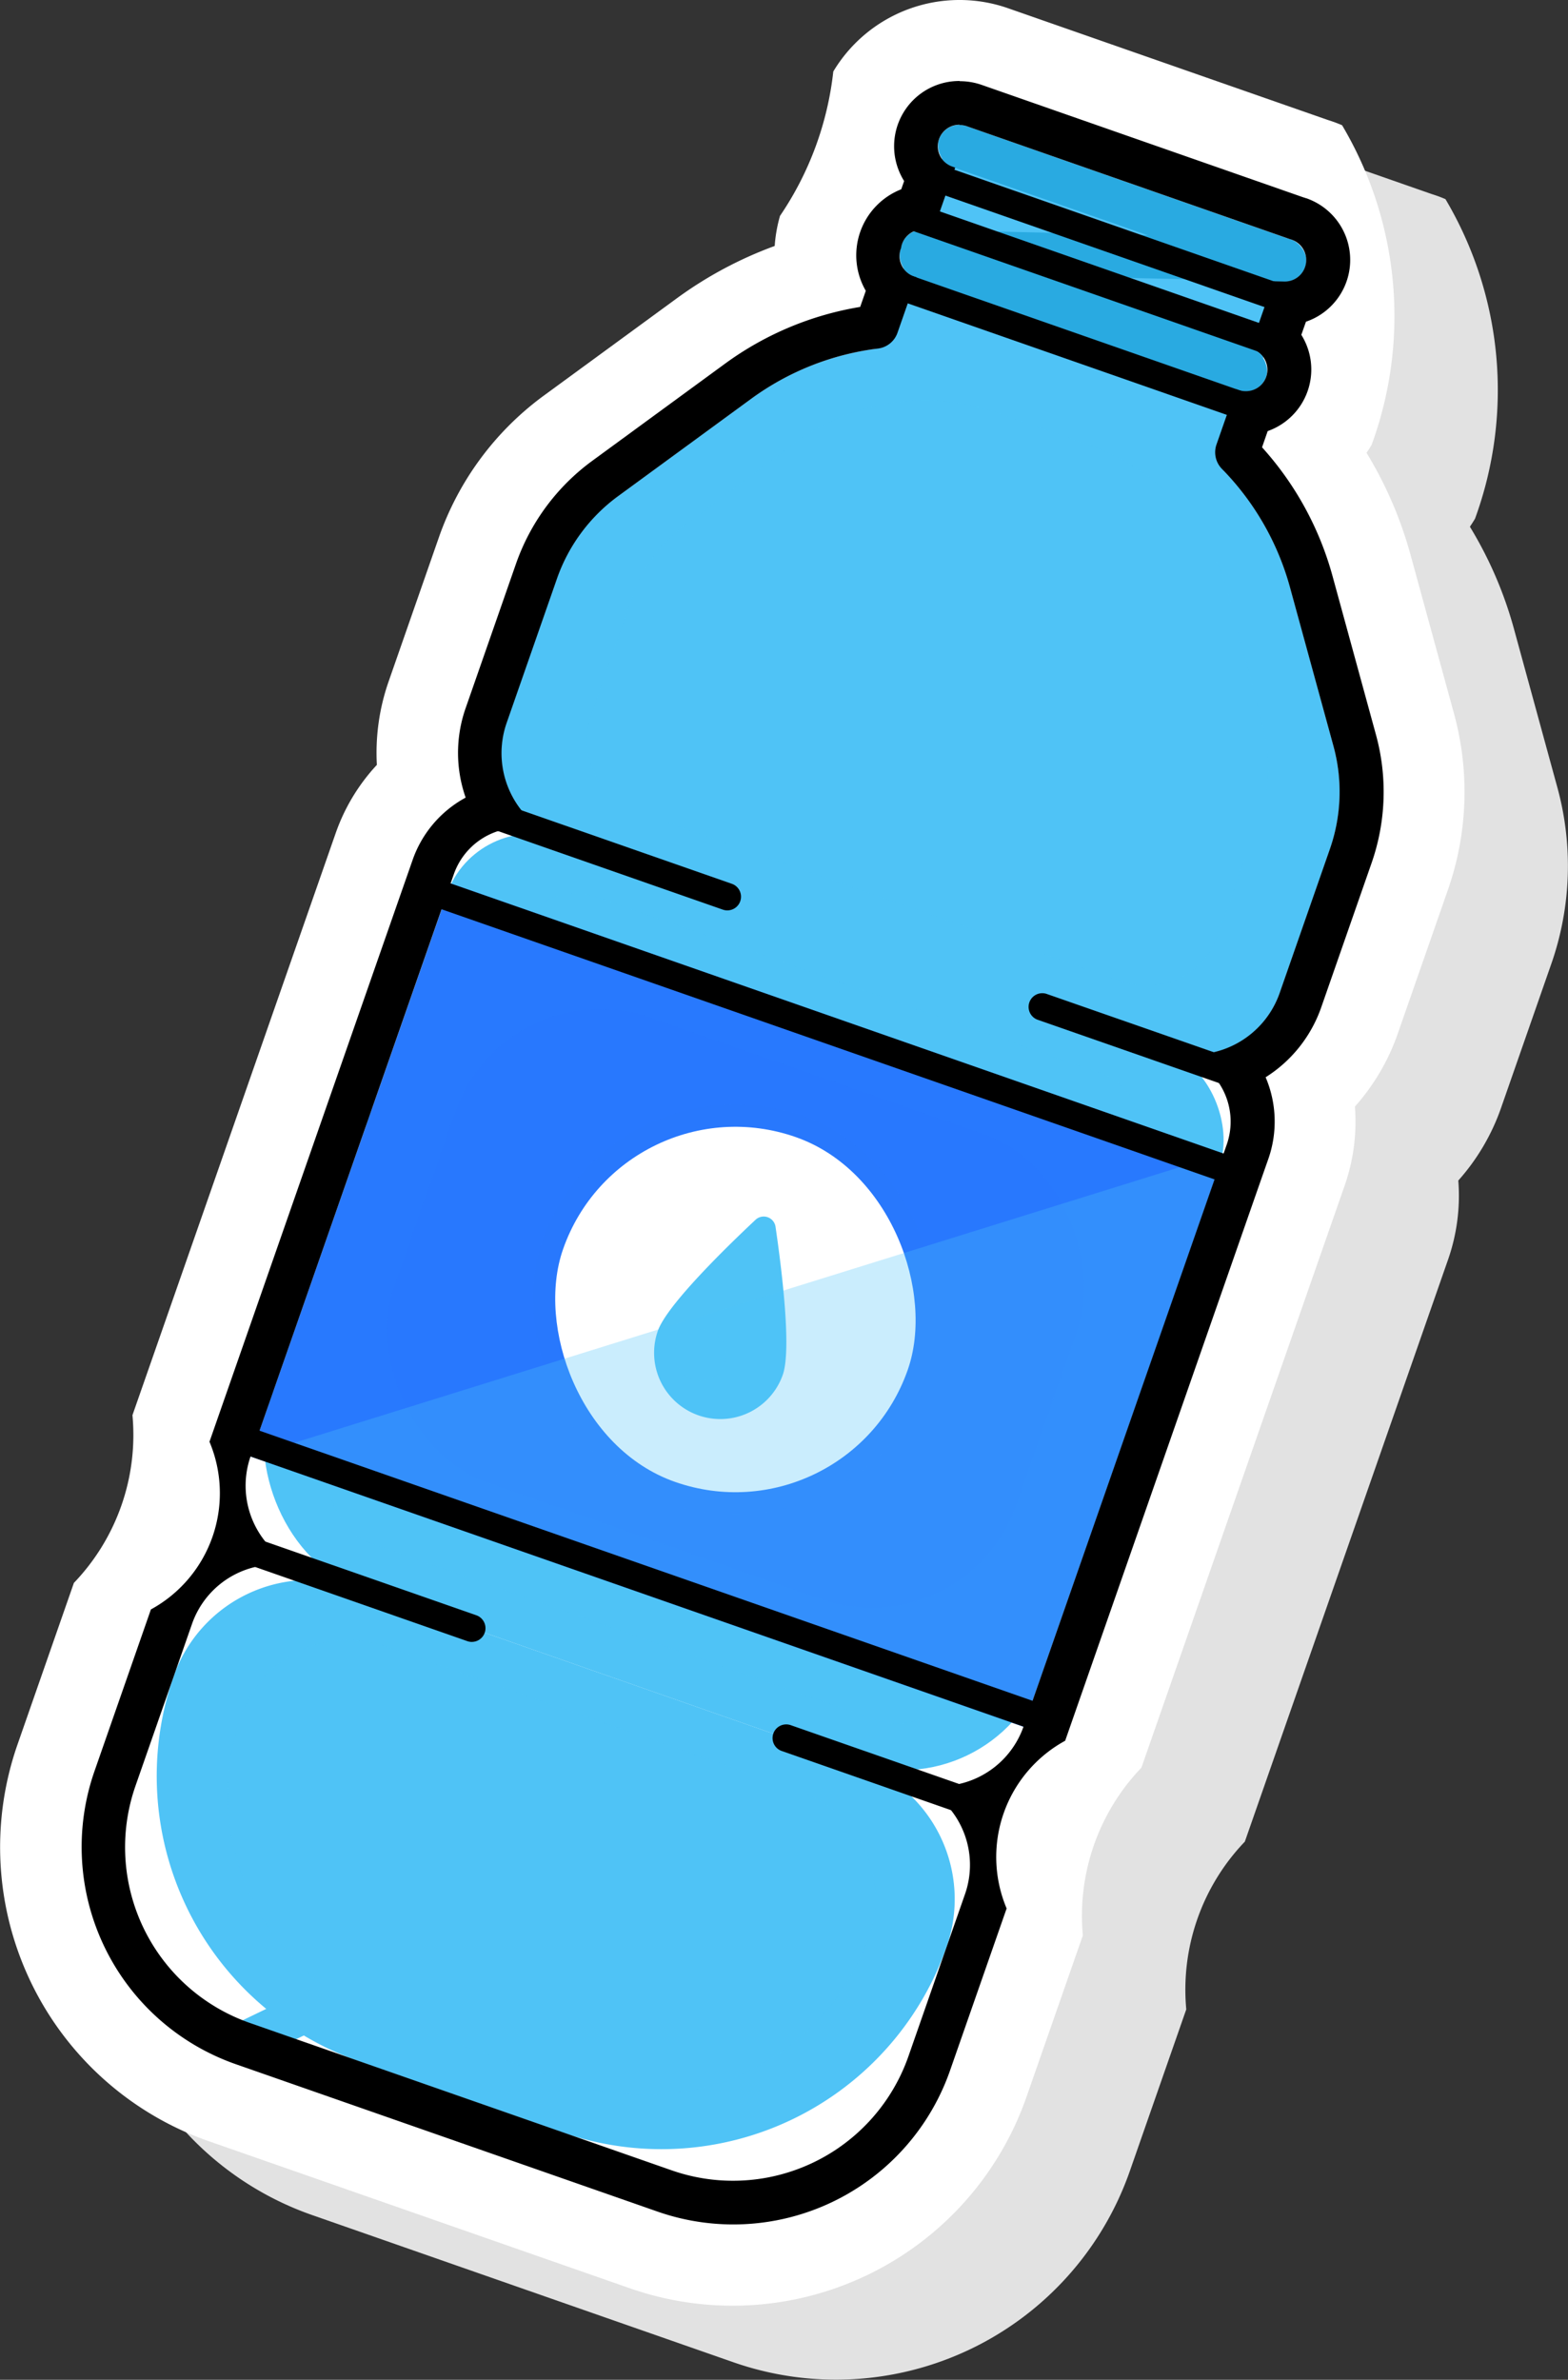 <svg xmlns="http://www.w3.org/2000/svg" width="71.703" height="108.778" viewBox="0 0 71.703 108.778"><rect x="0" y="0" width="71.703" height="108.778" fill="#333333" stroke="none"/><defs><style>.a{fill:#e2e2e2;}.a,.i,.j{mix-blend-mode:multiply;}.a,.d,.f,.h,.i,.j{isolation:isolate;}.b{fill:#fff;}.c,.d,.j{fill:#4fc3f6;}.d,.h{opacity:0.6;mix-blend-mode:screen;}.e{fill:#29aae1;}.f,.j{opacity:0.3;}.f{mix-blend-mode:overlay;}.g,.h,.i{fill:#2879fe;}.i{opacity:0.4;}</style></defs><g transform="translate(0 0)"><path class="a" d="M2675.683,1474.006a14.236,14.236,0,0,1-8.735-18.114l2.583-7.4a9.765,9.765,0,0,0,2.677-7.666l9.292-26.6a8.858,8.858,0,0,1,1.886-3.124,9.875,9.875,0,0,1,.533-3.8l2.3-6.591a13.565,13.565,0,0,1,4.818-6.5l6.078-4.445a18.173,18.173,0,0,1,4.462-2.383,6.635,6.635,0,0,1,.243-1.375,14.577,14.577,0,0,0,2.436-6.6,6.733,6.733,0,0,1,7.994-2.891l14.632,5.112c.074.023.146.047.219.072l.035.012c.126.044.248.093.388.152a17.107,17.107,0,0,1,1.352,14.608q-.112.187-.234.367a18.162,18.162,0,0,1,2.007,4.641l1.989,7.263a13.568,13.568,0,0,1-.278,8.089l-2.3,6.591a9.867,9.867,0,0,1-1.948,3.3,8.868,8.868,0,0,1-.47,3.619l-9.292,26.6a9.773,9.773,0,0,0-2.678,7.666l-2.584,7.4a14.235,14.235,0,0,1-18.114,8.735Z" transform="translate(-2661.425 -1372.763)"/><path class="b" d="M2661.683,1464.006a14.237,14.237,0,0,1-8.735-18.114l2.583-7.4a9.767,9.767,0,0,0,2.678-7.666l9.292-26.6a8.866,8.866,0,0,1,1.885-3.125,9.892,9.892,0,0,1,.533-3.8l2.3-6.591a13.574,13.574,0,0,1,4.818-6.5l6.08-4.446a18.142,18.142,0,0,1,4.461-2.382,6.616,6.616,0,0,1,.243-1.375,14.592,14.592,0,0,0,2.437-6.6,6.73,6.73,0,0,1,7.993-2.891l14.633,5.111c.073.023.147.047.218.072l.035.012c.125.044.247.093.387.152a17.1,17.1,0,0,1,1.352,14.607c-.074.125-.153.248-.235.366a18.167,18.167,0,0,1,2.007,4.641l1.989,7.263a13.564,13.564,0,0,1-.279,8.089l-2.3,6.591a9.887,9.887,0,0,1-1.948,3.3,8.837,8.837,0,0,1-.471,3.619l-9.292,26.6a9.773,9.773,0,0,0-2.677,7.666l-2.584,7.4a14.236,14.236,0,0,1-18.114,8.735Z" transform="translate(-2652.152 -1366.139)"/><g transform="translate(3.387 3.712)"><g transform="translate(0 1.725)"><g transform="translate(0 0)"><g transform="translate(0 0)"><path class="c" d="M6.573,0h24.3a6.573,6.573,0,0,1,6.573,6.573v0A13.815,13.815,0,0,1,23.63,20.388H13.815A13.815,13.815,0,0,1,0,6.573v0A6.573,6.573,0,0,1,6.573,0Z" transform="matrix(0.944, 0.33, -0.33, 0.944, 6.723, 64.981)"/><rect class="c" width="37.445" height="13.605" rx="6.803" transform="matrix(0.944, 0.33, -0.33, 0.944, 15.697, 39.293)"/><rect class="c" width="37.445" height="13.605" rx="6.803" transform="matrix(0.944, 0.33, -0.33, 0.944, 11.21, 52.137)"/><rect class="c" width="37.445" height="8.266" rx="4.133" transform="matrix(0.944, 0.33, -0.33, 0.944, 18.406, 31.538)"/><rect class="d" width="30.153" height="5.64" rx="2.82" transform="matrix(0.944, 0.33, -0.33, 0.944, 21.19, 34.622)"/><rect class="d" width="30.153" height="5.64" rx="2.82" transform="matrix(0.944, 0.33, -0.33, 0.944, 12.731, 58.839)"/><path class="d" d="M5.177,0H25.251a5.177,5.177,0,0,1,5.177,5.177v0A10.879,10.879,0,0,1,19.548,16.056H10.879A10.879,10.879,0,0,1,0,5.177v0A5.177,5.177,0,0,1,5.177,0Z" transform="matrix(0.944, 0.33, -0.33, 0.944, 9.349, 68.106)"/><path class="c" d="M2756.123,1424.072a12.435,12.435,0,0,0-7.892-8.454l-2.632-.919-.052-.018-2.632-.92a12.437,12.437,0,0,0-11.439,1.7l-6.079,4.445a7.9,7.9,0,0,0-2.8,3.774l-2.3,6.591a4.2,4.2,0,0,0,2.583,5.355l27.412,9.576a4.2,4.2,0,0,0,5.355-2.583l2.3-6.59a7.909,7.909,0,0,0,.162-4.695Z" transform="translate(-2700.521 -1402.66)"/><path class="c" d="M2756.123,1424.072a12.435,12.435,0,0,0-7.892-8.454l-2.632-.919-.052-.018-2.632-.92a12.437,12.437,0,0,0-11.439,1.7l-6.079,4.445a7.9,7.9,0,0,0-2.8,3.774l-2.3,6.591a4.2,4.2,0,0,0,2.583,5.355l27.412,9.576a4.2,4.2,0,0,0,5.355-2.583l2.3-6.59a7.909,7.909,0,0,0,.162-4.695Z" transform="translate(-2700.521 -1402.66)"/><rect class="c" width="16.868" height="13.596" transform="matrix(0.944, 0.33, -0.33, 0.944, 39.947, 1.07)"/><rect class="e" width="17.708" height="1.974" rx="0.987" transform="matrix(0.944, 0.33, -0.33, 0.944, 38.121, 5.02)"/><rect class="e" width="18.553" height="1.974" rx="0.987" transform="matrix(1, 0.024, -0.024, 1, 37.821, 5.041)"/><rect class="e" width="17.708" height="1.974" rx="0.987" transform="matrix(0.944, 0.33, -0.33, 0.944, 39.875, 0)"/><path class="d" d="M2761.02,1429.362a10.019,10.019,0,0,0-6.366-6.959l-2.134-.746-.042-.014-2.135-.746a10.02,10.02,0,0,0-9.315,1.482l-4.971,3.722a6.685,6.685,0,0,0-2.3,3.146l-1.913,5.478a3.453,3.453,0,0,0,2.067,4.423l22.235,7.766a3.453,3.453,0,0,0,4.372-2.174l1.913-5.478a6.678,6.678,0,0,0,.16-3.892Z" transform="translate(-2708.193 -1407.482)"/><path class="c" d="M2708.974,1604.688l-24.758,11.938,2.459.859,24.285-11.711Z" transform="translate(-2676.778 -1529.588)"/><path class="c" d="M2725.756,1608.7l-22.942,11.063.845,1.488,22.679-10.937Z" transform="translate(-2689.096 -1532.245)"/><path class="c" d="M2730.519,1446.187l28.633-13.808,1.346,2.794-27.795,13.4-2.021-2.855" transform="translate(-2707.448 -1415.453)"/><path class="c" d="M2745.116,1458.613l25.979-12.528.538,1.117-25.317,12.209Z" transform="translate(-2717.116 -1424.532)"/><path class="c" d="M2794.957,1473.128l-14.875,7.173,2.95,1.03,12.466-6.011Z" transform="translate(-2740.278 -1442.445)"/></g><g class="f" transform="translate(55.597 5.492)"><path class="b" d="M2827.026,1398.571c-.026-.012-.053-.023-.08-.032h0a.7.7,0,0,0-.084-.026l.166.058Z" transform="translate(-2826.86 -1398.513)"/></g></g><rect class="g" width="27.746" height="37.445" transform="matrix(0.33, -0.944, 0.944, 0.33, 8.067, 61.136)"/><rect class="h" width="30.153" height="22.523" rx="7.013" transform="matrix(0.944, 0.33, -0.33, 0.944, 19.744, 38.763)"/><g transform="translate(18.303 42.476)"><rect class="i" width="18.75" height="18.75" rx="9.375" transform="matrix(0.944, 0.33, -0.33, 0.944, 6.183, 0)"/><rect class="b" width="16.699" height="16.699" rx="8.349" transform="matrix(0.944, 0.33, -0.33, 0.944, 6.813, 1.306)"/><path class="c" d="M2746.634,1538.081a3.028,3.028,0,0,1-5.717-2c.412-1.178,3.123-3.819,4.469-5.081a.546.546,0,0,1,.914.319C2746.569,1533.148,2747.045,1536.9,2746.634,1538.081Z" transform="translate(-2732.526 -1523.158)"/><ellipse class="d" cx="1.172" cy="1.172" rx="1.172" ry="1.172" transform="translate(9.165 12.847)"/></g><path class="j" d="M2730.575,1522.318l-44.5,13.846,35.35,12.348Z" transform="translate(-2678.01 -1475.028)"/></g><path d="M2703.312,1379.136a1.035,1.035,0,0,1,.345.059l14.766,5.158c.028.008.057.016.084.026h0l.063.025a.983.983,0,0,1-.342,1.887h-.01c-.02,0-.038,0-.058,0h0l-.486-.012-1.071,3.066.129.045a.988.988,0,0,1,.519,1.445.978.978,0,0,1-.849.468,1.038,1.038,0,0,1-.345-.058l-.105-.037-.885,2.533a1.085,1.085,0,0,0,.252,1.118,12.416,12.416,0,0,1,3.107,5.407l1.99,7.264a7.917,7.917,0,0,1-.162,4.695l-2.3,6.59a4.2,4.2,0,0,1-4.786,2.733l.418.146a3.176,3.176,0,0,1,1.95,4.045l-.143.407-.49,1.4-2.373,6.793-1.8,5.155-2.685,7.69-1.8,5.154a4.07,4.07,0,0,1-5.189,2.5l.025.008a4.047,4.047,0,0,1,2.486,5.156l-2.583,7.4a8.5,8.5,0,0,1-10.835,5.224l-19.291-6.738a8.506,8.506,0,0,1-5.224-10.835l2.584-7.4a4.043,4.043,0,0,1,5.155-2.486l.025.009a4.072,4.072,0,0,1-2.5-5.188l1.8-5.153,2.686-7.691,1.8-5.154,2.373-6.794.489-1.4.143-.408a3.171,3.171,0,0,1,4.044-1.95l.417.146a4.2,4.2,0,0,1-2.043-5.118l2.3-6.591a7.909,7.909,0,0,1,2.8-3.775l6.078-4.445a12.411,12.411,0,0,1,5.8-2.3,1.086,1.086,0,0,0,.893-.718l.885-2.533-.129-.045a.986.986,0,0,1-.606-1.257c0-.01.01-.019.014-.03a.984.984,0,0,1,.973-.858h.024l.486.012.992-2.842-.129-.046a.983.983,0,0,1,.331-1.913m15.188,5.244-.013,0h0l.012,0m-15.187-7.244h0a2.982,2.982,0,0,0-2.813,4.006,3.029,3.029,0,0,0,.277.568l-.132.376a3.241,3.241,0,0,0-1.621,4.641l-.257.736a14.454,14.454,0,0,0-6.167,2.585l-6.079,4.446a9.863,9.863,0,0,0-3.5,4.729l-2.3,6.591a6.178,6.178,0,0,0,.005,4.078,5.18,5.18,0,0,0-2.424,2.845l-.142.407-.49,1.4-2.373,6.793-1.8,5.154-2.686,7.69-1.8,5.154a6.054,6.054,0,0,1-2.678,7.665l-2.583,7.4a10.518,10.518,0,0,0,6.454,13.383l19.291,6.739a10.5,10.5,0,0,0,13.384-6.454l2.585-7.4a6.055,6.055,0,0,1,2.677-7.666l1.8-5.154,2.686-7.69,1.8-5.155,2.373-6.793.49-1.4.143-.407a5.161,5.161,0,0,0-.125-3.728,6.186,6.186,0,0,0,2.542-3.195l2.3-6.59a9.864,9.864,0,0,0,.2-5.883l-1.989-7.264a14.468,14.468,0,0,0-3.217-5.863l.258-.741a2.984,2.984,0,0,0,1.538-4.4l.212-.6a2.983,2.983,0,0,0,.213-5.567c-.066-.028-.123-.051-.182-.072l-.011,0h0c-.049-.018-.1-.033-.147-.048l-14.7-5.137a3.04,3.04,0,0,0-1-.17Z" transform="translate(-2662.825 -1377.135)"/><g transform="translate(7.583 66.6)"><path d="M2765.729,1603.758a.626.626,0,0,1-.206-.035l-8.286-2.895a.625.625,0,1,1,.412-1.18l8.286,2.894a.625.625,0,0,1-.207,1.216Z" transform="translate(-2732.451 -1591.101)"/><path d="M2695.252,1579.14a.637.637,0,0,1-.207-.035l-9.983-3.488a.625.625,0,0,1,.411-1.181l9.984,3.487a.626.626,0,0,1-.206,1.216Z" transform="translate(-2684.643 -1574.401)"/></g><g transform="translate(18.222 32.801)"><path d="M2800.635,1504.833a.625.625,0,0,1-.206-.036l-8.6-3a.626.626,0,0,1,.413-1.181l8.6,3a.625.625,0,0,1-.207,1.216Z" transform="translate(-2766.004 -1491.703)"/><path d="M2727.8,1479.391a.607.607,0,0,1-.2-.035l-11.024-3.85a.625.625,0,1,1,.412-1.181l11.023,3.85a.625.625,0,0,1-.207,1.216Z" transform="translate(-2716.156 -1474.291)"/></g><path d="M2746.534,1499.185a.627.627,0,0,1-.207-.035l-36.033-12.587a.625.625,0,0,1,.413-1.181l36.033,12.587a.625.625,0,0,1-.207,1.216Z" transform="translate(-2693.774 -1448.813)"/><path d="M2719.744,1572.955a.625.625,0,0,1-.207-.035l-35.893-12.538a.625.625,0,0,1,.412-1.181l35.894,12.538a.625.625,0,0,1-.206,1.216Z" transform="translate(-2676.121 -1497.709)"/><path d="M2788.411,1409.727a.624.624,0,0,1-.206-.035l-15.937-5.567a.625.625,0,0,1,.412-1.181l15.937,5.567a.625.625,0,0,1-.207,1.216Z" transform="translate(-2734.824 -1394.208)"/><path d="M2791.54,1400.771a.628.628,0,0,1-.207-.035l-15.936-5.567a.625.625,0,1,1,.412-1.18l15.938,5.567a.626.626,0,0,1-.207,1.216Z" transform="translate(-2736.897 -1388.275)"/><path d="M2793.51,1395.135a.608.608,0,0,1-.206-.036l-15.937-5.567a.625.625,0,0,1,.412-1.181l15.938,5.567a.626.626,0,0,1-.206,1.216Z" transform="translate(-2738.201 -1384.542)"/></g></g></svg>